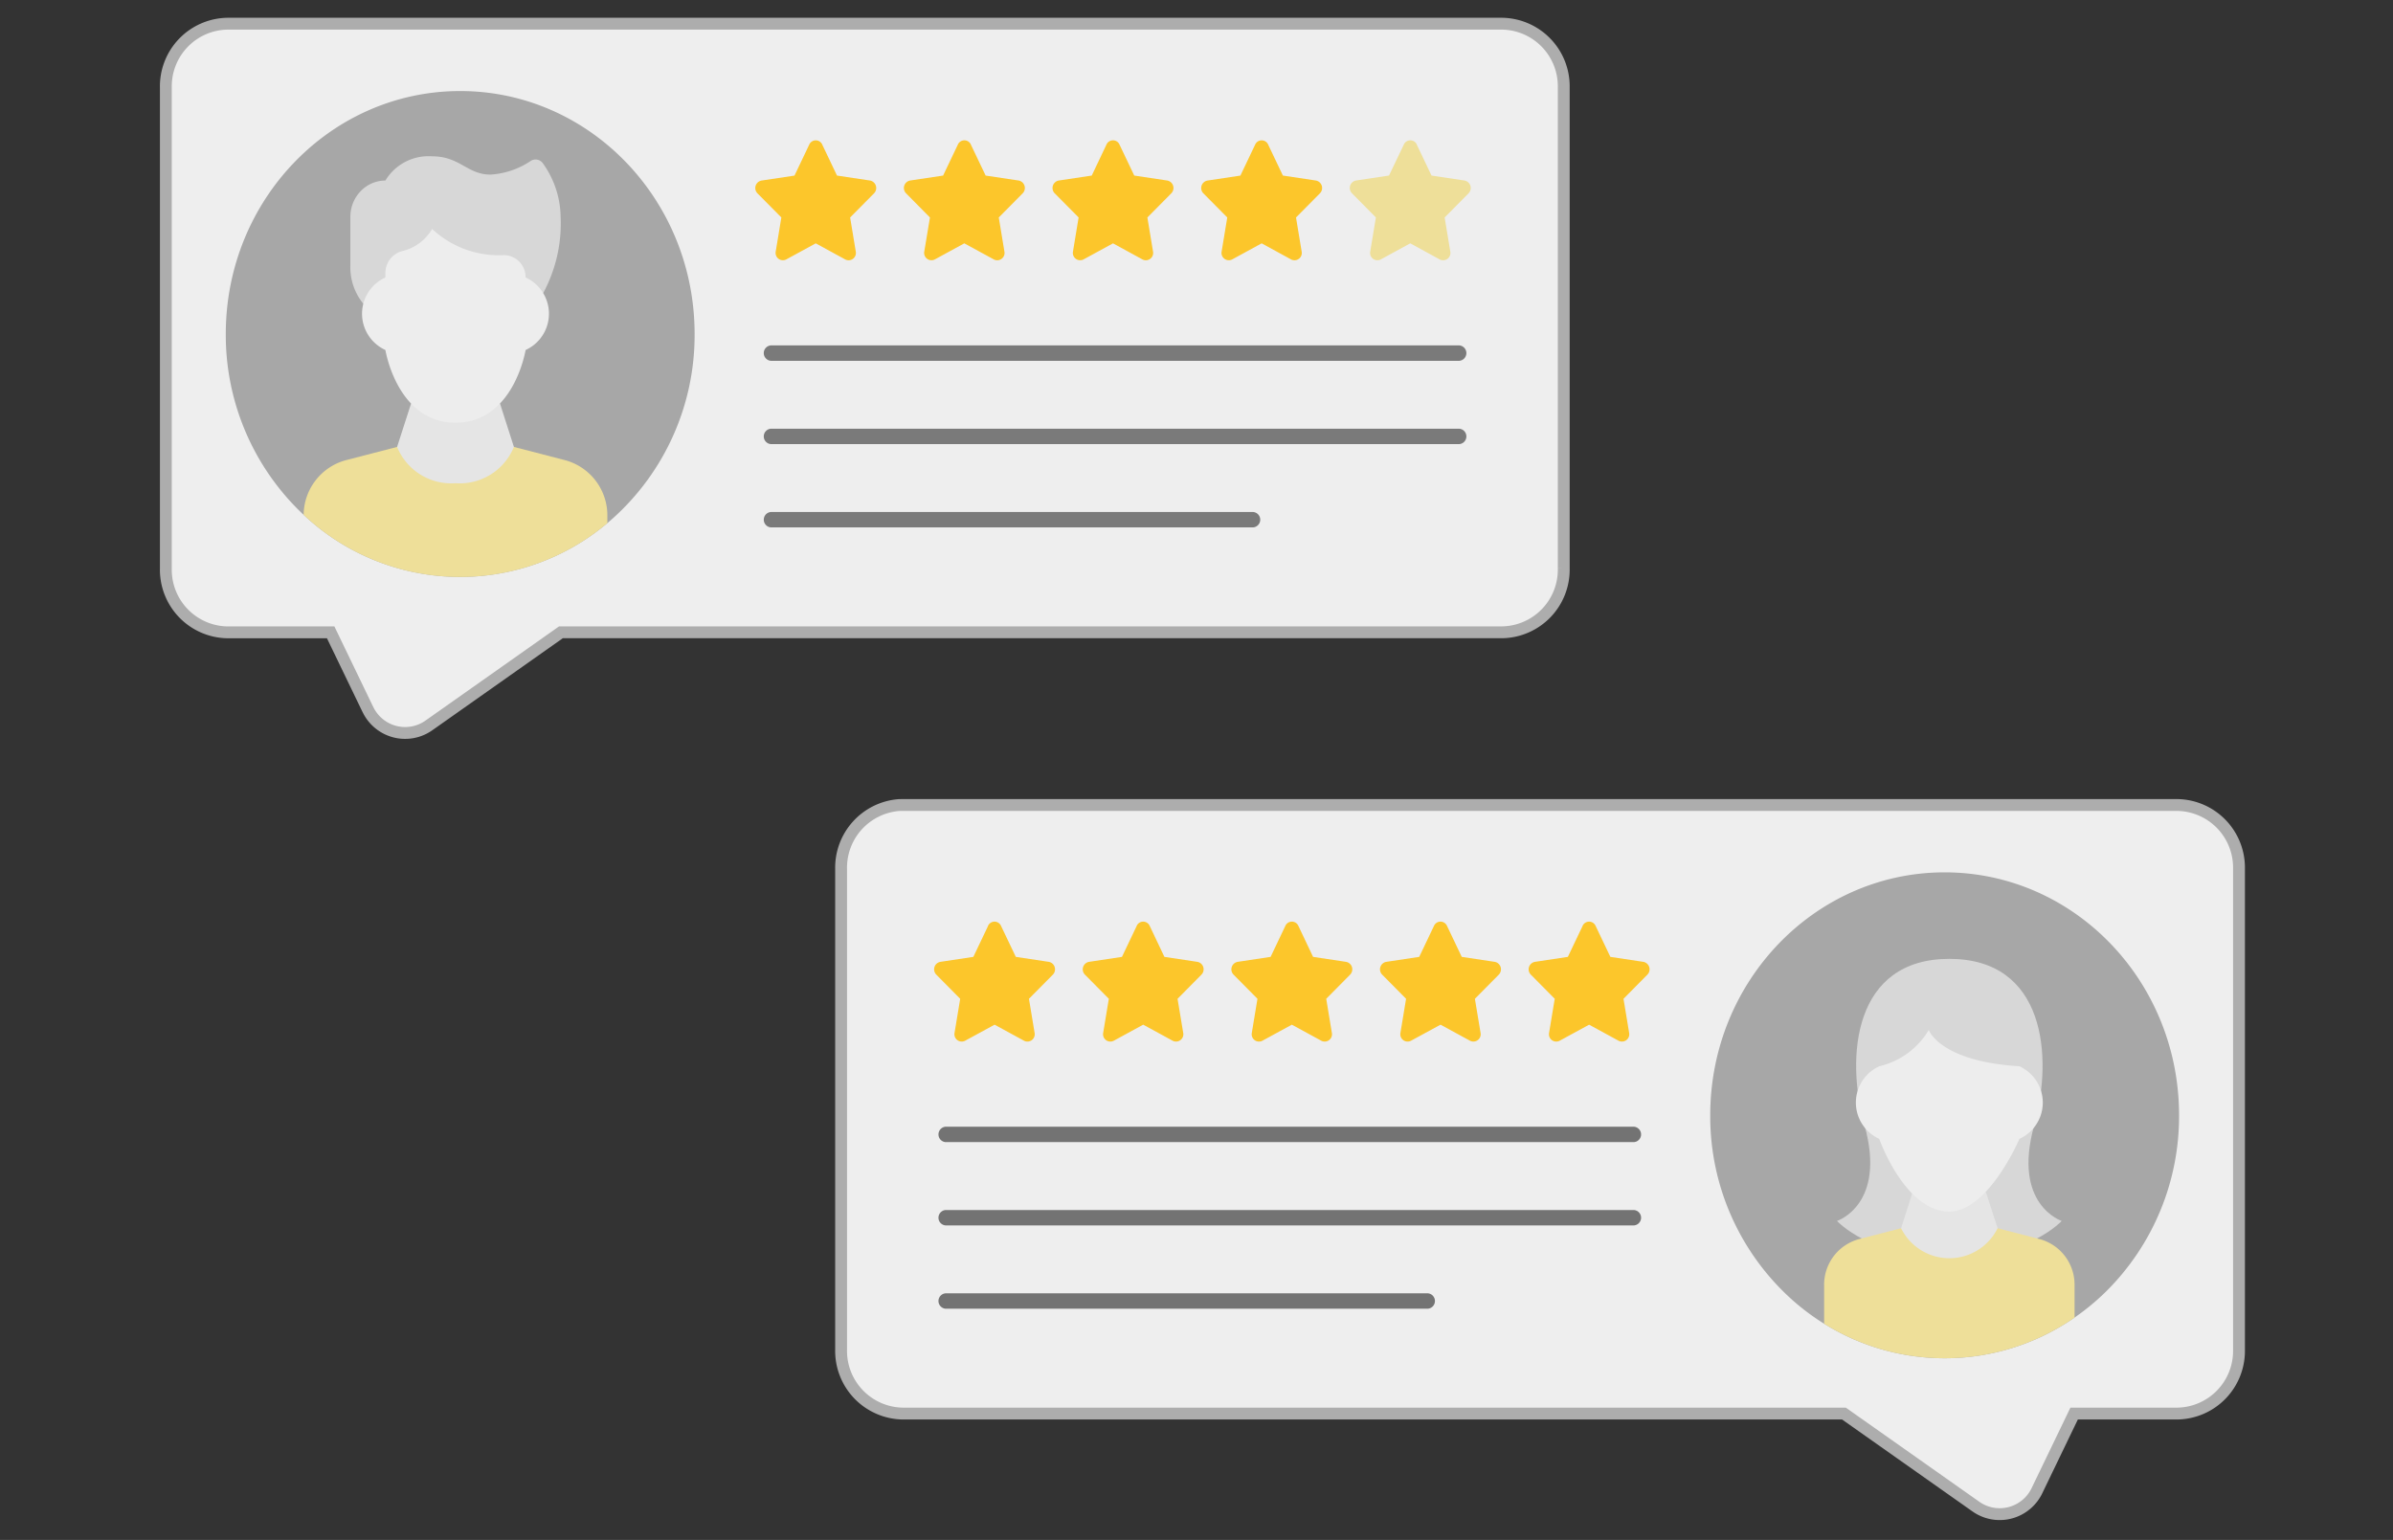 <svg xmlns="http://www.w3.org/2000/svg" xmlns:xlink="http://www.w3.org/1999/xlink" width="202" height="130" viewBox="0 0 202 130">
  <rect x="0" y="0" width="202" height="130" fill="#333333" stroke="none"/>
  <defs>
    <clipPath id="clip-path">
      <rect id="Rectangle_3" data-name="Rectangle 3" width="202" height="130" transform="translate(975 1824)" fill="#fff"/>
    </clipPath>
  </defs>
  <g id="Mask_Group_3" data-name="Mask Group 3" transform="translate(-975 -1824)" clip-path="url(#clip-path)">
    <g id="choice-photo-03" transform="translate(988.5 1825.443)">
      <path id="Path_140" data-name="Path 140" d="M5.683.557H113.317A5.288,5.288,0,0,1,118.5,5.946v.5h0v40.1a5.29,5.29,0,0,1-5.183,5.39H33.849l-.129.092L22.7,59.8a3.48,3.48,0,0,1-5.078-1.22l-.095-.185-2.977-6.172-.137-.283H5.682A5.289,5.289,0,0,1,.5,46.546V5.946A5.289,5.289,0,0,1,5.683.557Z" fill="#eee" stroke="#adadad" stroke-width="1"/>
      <path id="Path_141" data-name="Path 141" d="M55.907,10.763l1.246,2.615,2.785.419a.641.641,0,0,1,.339,1.083l-2.015,2.036.476,2.875a.617.617,0,0,1-.888.669L55.359,19.1l-2.49,1.358a.617.617,0,0,1-.888-.669l.475-2.875L50.441,14.88A.641.641,0,0,1,50.78,13.8l2.785-.419,1.245-2.615a.6.6,0,0,1,1.1,0Z" fill="#fcc62b"/>
      <path id="Path_142" data-name="Path 142" d="M68.453,10.763,69.7,13.378l2.785.419a.641.641,0,0,1,.339,1.083l-2.015,2.036.476,2.875a.617.617,0,0,1-.888.669L67.9,19.1l-2.49,1.358a.617.617,0,0,1-.888-.669L65,16.916,62.987,14.88a.641.641,0,0,1,.339-1.083l2.785-.419,1.245-2.615a.6.6,0,0,1,1.1,0Z" fill="#fcc62b"/>
      <path id="Path_143" data-name="Path 143" d="M81,10.763l1.245,2.615,2.785.419a.641.641,0,0,1,.339,1.083l-2.015,2.036.476,2.875a.617.617,0,0,1-.888.669L80.452,19.1l-2.49,1.358a.617.617,0,0,1-.888-.669l.475-2.875L75.534,14.88a.641.641,0,0,1,.339-1.083l2.785-.419L79.9,10.763a.6.6,0,0,1,1.1,0Z" fill="#fcc62b"/>
      <path id="Path_144" data-name="Path 144" d="M93.547,10.763l1.245,2.615,2.785.419a.641.641,0,0,1,.339,1.083L95.9,16.916l.476,2.875a.617.617,0,0,1-.888.669L93,19.1l-2.49,1.358a.617.617,0,0,1-.888-.669l.475-2.875L88.081,14.88A.641.641,0,0,1,88.42,13.8l2.785-.419,1.246-2.615a.6.6,0,0,1,1.1,0Z" fill="#fcc62b"/>
      <path id="Path_145" data-name="Path 145" d="M106.093,10.763l1.245,2.615,2.785.419a.641.641,0,0,1,.339,1.083l-2.015,2.036.476,2.875a.617.617,0,0,1-.888.669L105.544,19.1l-2.49,1.358a.617.617,0,0,1-.888-.669l.476-2.875-2.015-2.036a.641.641,0,0,1,.339-1.083l2.785-.419L105,10.763a.6.6,0,0,1,1.1,0Z" fill="#eedf99"/>
      <path id="Path_146" data-name="Path 146" d="M109.68,29.016H51.573a.652.652,0,0,1,0-1.3H109.68a.652.652,0,0,1,0,1.3Z" fill="#7a7a7a"/>
      <path id="Path_147" data-name="Path 147" d="M109.68,36.049H51.573a.652.652,0,0,1,0-1.3H109.68a.652.652,0,0,1,0,1.3Z" fill="#7a7a7a"/>
      <path id="Path_148" data-name="Path 148" d="M92.279,43.08H51.574a.652.652,0,0,1,0-1.3H92.279a.652.652,0,0,1,0,1.3Z" fill="#7a7a7a"/>
      <path id="Path_149" data-name="Path 149" d="M45.134,26.753a20.775,20.775,0,0,1-6.979,15.633c-.128.112-.256.223-.387.332a19.262,19.262,0,0,1-25.637-.7q-.208-.194-.412-.394A20.814,20.814,0,0,1,5.559,26.753c0-11.327,8.859-20.51,19.788-20.51S45.134,15.425,45.134,26.753Z" fill="#a7a7a7"/>
      <path id="Path_150" data-name="Path 150" d="M37.769,42.121v.6a19.262,19.262,0,0,1-25.637-.7,4.821,4.821,0,0,1,3.549-4.611l4.339-1.124h9.861l4.338,1.124A4.825,4.825,0,0,1,37.769,42.121Z" fill="#eedf99"/>
      <path id="Path_151" data-name="Path 151" d="M17.17,24.2a4.879,4.879,0,0,1-1.095-3.251V16.864a3.116,3.116,0,0,1,.868-2.167,2.9,2.9,0,0,1,2.09-.9,4.254,4.254,0,0,1,3.944-2.044c2.357,0,2.959,1.543,4.93,1.543A6.832,6.832,0,0,0,31.3,12.143a.751.751,0,0,1,1.035.215,7.919,7.919,0,0,1,1.489,4.508,12.351,12.351,0,0,1-1.469,6.429l-15.186.91Z" fill="#d7d7d7"/>
      <path id="Path_152" data-name="Path 152" d="M28.707,32.615v.01l1.173,3.659a4.938,4.938,0,0,1-4.93,3.067,4.938,4.938,0,0,1-4.93-3.067L21.2,32.625Z" fill="#e5e5e5"/>
      <path id="Path_153" data-name="Path 153" d="M24.95,34.241c-4.93,0-5.917-6.133-5.917-6.133L18.825,28a3.363,3.363,0,0,1,0-5.917l.208-.108v-.386a1.9,1.9,0,0,1,1.428-1.837,3.974,3.974,0,0,0,2.516-1.865,8.239,8.239,0,0,0,6.046,2.208,1.852,1.852,0,0,1,1.843,1.881l.208.108a3.363,3.363,0,0,1,0,5.917l-.208.108s-.986,6.133-5.917,6.133Z" fill="#ededed"/>
      <path id="Path_154" data-name="Path 154" d="M62.682,66.516H170.317A5.288,5.288,0,0,1,175.5,71.9v40.6a5.29,5.29,0,0,1-5.182,5.39h-8.734l-.137.283-2.976,6.172a3.488,3.488,0,0,1-5.005,1.515l-.168-.111-11.017-7.768-.129-.091H62.683A5.29,5.29,0,0,1,57.5,112.5V71.9a5.3,5.3,0,0,1,4.917-5.382Z" fill="#eee" stroke="#adadad" stroke-width="1"/>
      <path id="Path_155" data-name="Path 155" d="M120.093,76.722l-1.245,2.615-2.785.42a.641.641,0,0,0-.339,1.082l2.015,2.036-.476,2.874a.617.617,0,0,0,.888.669l2.49-1.357,2.491,1.357a.617.617,0,0,0,.888-.669l-.476-2.874,2.015-2.036a.641.641,0,0,0-.339-1.082l-2.785-.42-1.245-2.615a.6.6,0,0,0-1.1,0Z" fill="#fcc62b"/>
      <path id="Path_156" data-name="Path 156" d="M107.546,76.722,106.3,79.337l-2.785.42a.641.641,0,0,0-.339,1.082l2.015,2.036-.476,2.874a.617.617,0,0,0,.888.669L108.1,85.06l2.49,1.357a.617.617,0,0,0,.888-.669L111,82.875l2.015-2.036a.641.641,0,0,0-.339-1.082l-2.785-.42-1.245-2.615a.6.6,0,0,0-1.1,0Z" fill="#fcc62b"/>
      <path id="Path_157" data-name="Path 157" d="M95,76.722l-1.245,2.615-2.785.42a.641.641,0,0,0-.339,1.082l2.015,2.036-.476,2.874a.617.617,0,0,0,.888.669l2.49-1.357,2.49,1.357a.617.617,0,0,0,.888-.669l-.476-2.874,2.015-2.036a.641.641,0,0,0-.339-1.082l-2.785-.42L96.1,76.722a.6.6,0,0,0-1.1,0Z" fill="#fcc62b"/>
      <path id="Path_158" data-name="Path 158" d="M82.453,76.722l-1.245,2.615-2.785.42a.641.641,0,0,0-.339,1.082L80.1,82.875l-.476,2.874a.617.617,0,0,0,.888.669L83,85.06l2.49,1.357a.617.617,0,0,0,.888-.669L85.9,82.875l2.015-2.036a.641.641,0,0,0-.339-1.082l-2.785-.42L83.55,76.722a.6.6,0,0,0-1.1,0Z" fill="#fcc62b"/>
      <path id="Path_159" data-name="Path 159" d="M69.907,76.722l-1.245,2.615-2.785.42a.641.641,0,0,0-.339,1.082l2.015,2.036-.476,2.874a.617.617,0,0,0,.888.669l2.49-1.357,2.49,1.357a.617.617,0,0,0,.888-.669l-.476-2.874,2.015-2.036a.641.641,0,0,0-.339-1.082l-2.785-.42L71,76.722a.6.6,0,0,0-1.1,0Z" fill="#fcc62b"/>
      <path id="Path_160" data-name="Path 160" d="M124.427,94.975H66.32a.652.652,0,0,1,0-1.3h58.107a.652.652,0,0,1,0,1.3Z" fill="#737373"/>
      <path id="Path_161" data-name="Path 161" d="M124.427,102.007H66.32a.652.652,0,0,1,0-1.3h58.107a.652.652,0,0,1,0,1.3Z" fill="#737373"/>
      <path id="Path_162" data-name="Path 162" d="M107.026,109.039H66.32a.652.652,0,0,1,0-1.3h40.706a.652.652,0,0,1,0,1.3Z" fill="#737373"/>
      <path id="Path_163" data-name="Path 163" d="M170.441,92.711a20.816,20.816,0,0,1-6.161,14.873c-.136.133-.274.265-.412.394a20.108,20.108,0,0,1-2.249,1.808,19.211,19.211,0,0,1-21.138.521,19.671,19.671,0,0,1-2.25-1.631c-.131-.109-.259-.22-.387-.332a20.778,20.778,0,0,1-6.978-15.633c0-11.327,8.859-20.51,19.787-20.51s19.788,9.183,19.788,20.51Z" fill="#a7a7a7"/>
      <path id="Path_164" data-name="Path 164" d="M160.535,101.629s-2.872,3.149-9.485,3.149-9.485-3.149-9.485-3.149,4.2-1.355,2.324-8.075c-1.633-5.86-.9-14.05,7.162-14.05s8.794,8.19,7.161,14.05c-1.873,6.72,2.324,8.075,2.324,8.075Z" fill="#d7d7d7"/>
      <path id="Path_165" data-name="Path 165" d="M161.619,107.055v2.731a19.215,19.215,0,0,1-21.139.52v-3.252a3.979,3.979,0,0,1,2.927-3.885l3.577-.927h8.131l3.577.927a3.977,3.977,0,0,1,2.927,3.885Z" fill="#eedf99"/>
      <path id="Path_166" data-name="Path 166" d="M147.945,99.211v.008l-.97,3.024a4.543,4.543,0,0,0,8.149,0l-.978-3.024-6.2-.008Z" fill="#e5e5e5"/>
      <path id="Path_167" data-name="Path 167" d="M151.049,100.836c3.292,0,5.917-6.132,5.917-6.132l.208-.108a3.363,3.363,0,0,0,0-5.917.763.763,0,0,0-.208-.108c-6.734-.409-7.653-3.063-7.653-3.063a6.609,6.609,0,0,1-4.18,3.063l-.209.108a3.363,3.363,0,0,0,0,5.917l.209.108S147.291,100.836,151.049,100.836Z" fill="#ededed"/>
    </g>
  </g>
</svg>
